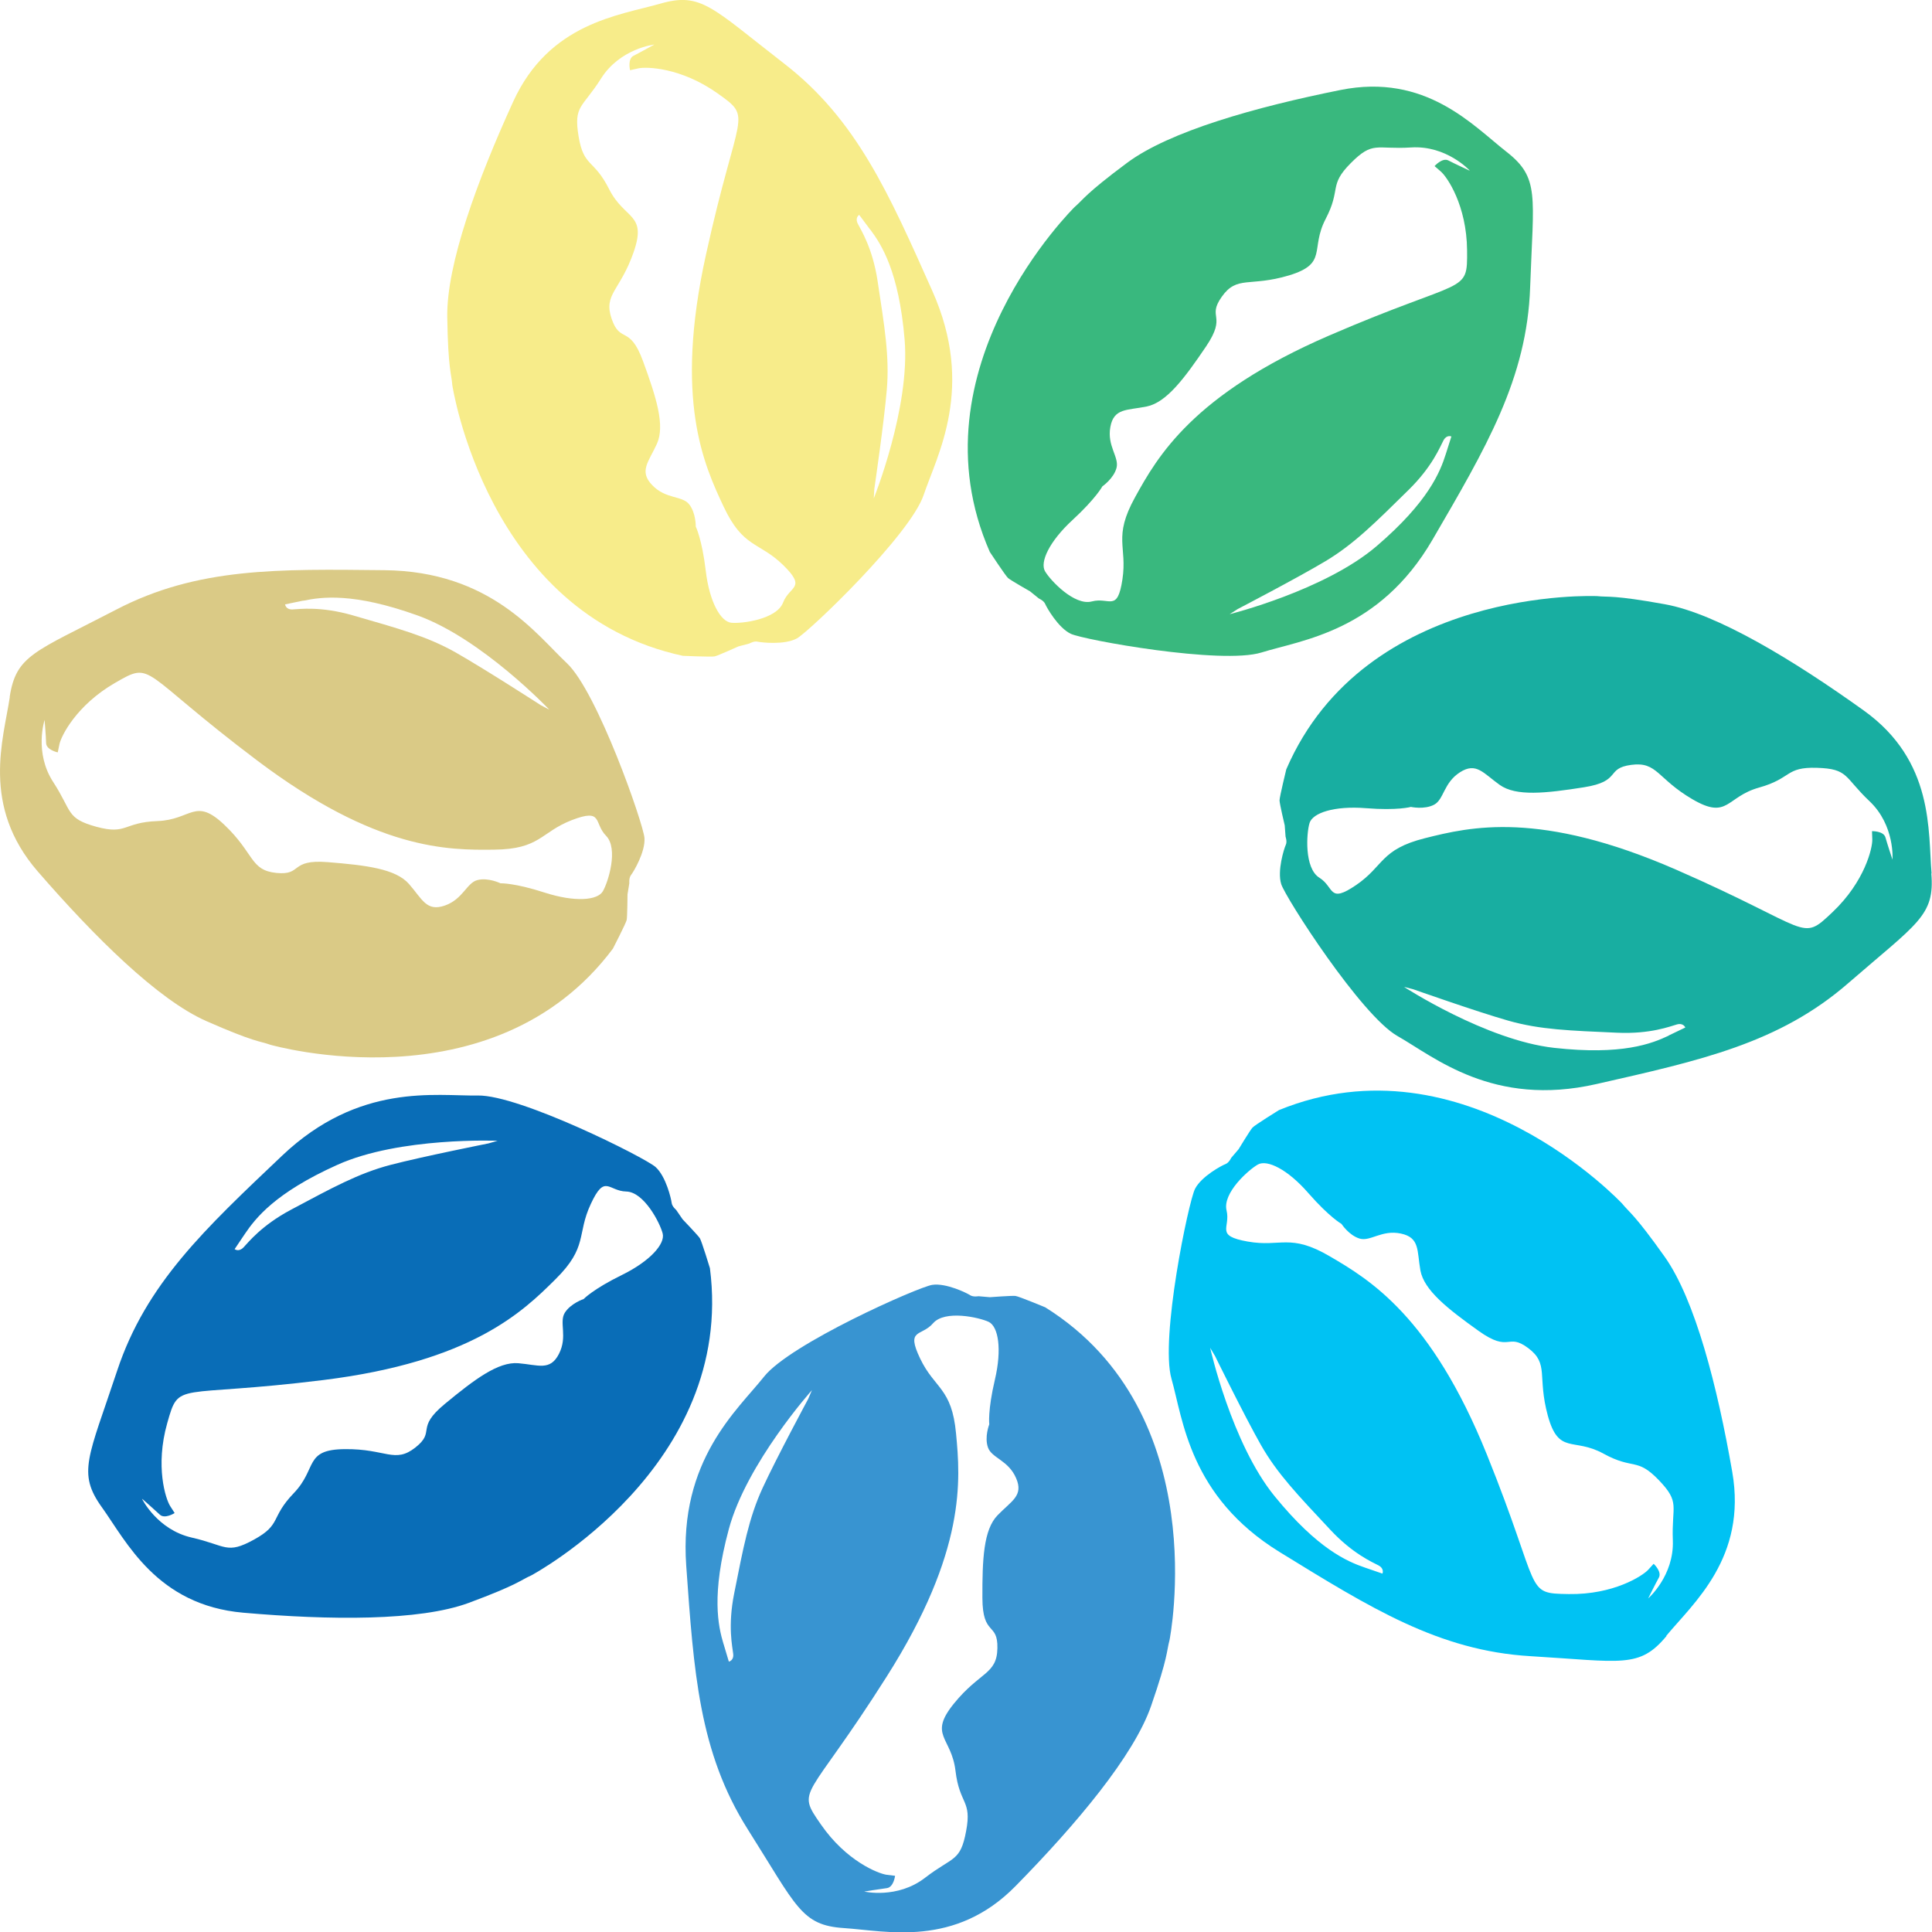 <?xml version="1.0" encoding="UTF-8"?>
<svg id="Layer_2" xmlns="http://www.w3.org/2000/svg" viewBox="0 0 137.84 137.86">
  <defs>
    <style>
      .cls-1 {
        fill: #00c2f3;
      }

      .cls-2 {
        fill: #096db7;
      }

      .cls-3 {
        fill: #39b87e;
      }

      .cls-4 {
        fill: #f7ec8a;
      }

      .cls-5 {
        fill: #3894d1;
      }

      .cls-6 {
        fill: #18aea1;
      }

      .cls-7 {
        fill: #daca86;
      }
    </style>
  </defs>
  <g id="Layer_1-2" data-name="Layer_1">
    <g>
      <path class="cls-2" d="M7.25,107.51c1.77,2.47,3.93,7.01,10.11,7.55,6.18.54,12.55.6,16.08-.7,3.53-1.31,3.69-1.62,4.46-1.96,0,0,14.58-7.77,12.75-21.92,0,0-.59-1.94-.72-2.14-.13-.2-1.23-1.35-1.23-1.35l-.46-.67s-.29-.24-.32-.5c-.03-.27-.4-1.89-1.15-2.56-.75-.67-9.69-5.15-12.68-5.1-2.99.05-8.46-.93-13.96,4.29-5.5,5.22-9.71,9.13-11.77,15.34-2.06,6.21-2.86,7.28-1.09,9.75ZM17.48,88.02c.74-1.09,2.13-2.91,6.58-4.91,4.45-2.01,11.44-1.72,11.44-1.72l-.66.19s-4.68.93-6.98,1.53c-2.29.6-4.17,1.64-7.12,3.21-2.1,1.12-3.03,2.33-3.37,2.68-.34.35-.63.12-.63.12l.74-1.1ZM10.16,106.95s.88.77,1.24,1.11c.35.34,1.06-.11,1.06-.11l-.32-.5c-.32-.5-1.08-2.83-.21-5.91.87-3.08.57-1.77,11.14-3.08,10.57-1.31,14.23-4.87,16.56-7.19,2.34-2.31,1.5-3.19,2.52-5.37,1.01-2.18,1.25-.92,2.53-.89s2.42,2.27,2.6,3c.18.73-.88,1.96-2.92,2.96-2.04,1-2.72,1.71-2.72,1.71,0,0-.93.31-1.35.99-.41.68.22,1.69-.41,2.92-.63,1.24-1.47.79-2.9.67-1.43-.12-3.12,1.15-5.25,2.91-2.13,1.76-.61,1.93-2.09,3.1-1.48,1.17-2.09.09-5.03.12-2.94.02-1.95,1.37-3.65,3.14-1.7,1.77-.85,2.22-2.83,3.31-1.98,1.09-1.98.42-4.45-.14-2.46-.56-3.54-2.75-3.54-2.75Z"/>
      <path class="cls-7" d="M.7,49.73c-.45,3-2.07,7.76,1.99,12.44,4.06,4.68,8.58,9.16,12.03,10.68,3.45,1.52,3.78,1.41,4.57,1.69,0,0,15.88,4.57,24.44-6.86,0,0,.93-1.81.98-2.04.05-.23.06-1.83.06-1.83l.13-.8s-.04-.37.12-.58c.17-.21,1.03-1.64.96-2.64-.07-1-3.36-10.44-5.54-12.48-2.18-2.04-5.42-6.55-13.01-6.63-7.59-.08-13.34-.21-19.15,2.82-5.81,3.02-7.13,3.23-7.59,6.23ZM21.64,42.86c1.29-.27,3.56-.6,8.15,1.05,4.59,1.65,9.4,6.72,9.4,6.72l-.61-.32s-4.01-2.59-6.07-3.76c-2.07-1.17-4.14-1.72-7.35-2.65-2.29-.66-3.8-.44-4.29-.42-.49.02-.53-.36-.53-.36l1.3-.27ZM3.18,51.36s.1,1.16.11,1.66c.02.49.83.66.83.66l.12-.58c.12-.58,1.2-2.78,3.97-4.38s1.64-.87,10.14,5.54c8.5,6.41,13.61,6.4,16.9,6.36,3.29-.03,3.31-1.24,5.55-2.11,2.25-.86,1.54.2,2.44,1.12.9.92.15,3.31-.23,3.96-.38.65-1.99.79-4.16.09-2.16-.7-3.14-.66-3.14-.66,0,0-.88-.43-1.65-.23-.77.2-1.02,1.36-2.33,1.82-1.31.45-1.6-.46-2.55-1.54-.94-1.08-3.04-1.34-5.8-1.56-2.75-.22-1.78.96-3.66.77-1.88-.19-1.56-1.38-3.69-3.41-2.12-2.03-2.35-.38-4.8-.29-2.45.09-2.16,1-4.34.41-2.19-.6-1.72-1.08-3.09-3.19-1.38-2.11-.62-4.43-.62-4.43Z"/>
      <path class="cls-4" d="M47.11.26c-2.92.84-7.93,1.36-10.5,7-2.57,5.63-4.76,11.61-4.7,15.37.06,3.76.3,4.01.36,4.85,0,0,2.47,16.31,16.45,19.31,0,0,2.03.09,2.27.04.23-.05,1.69-.71,1.69-.71l.79-.21s.32-.19.58-.13c.26.06,1.92.25,2.8-.23.88-.48,8.1-7.4,9.05-10.24.95-2.83,3.7-7.66.61-14.57-3.09-6.92-5.38-12.19-10.56-16.2C50.77.53,50.03-.58,47.11.26ZM62.1,16.39c.79,1.06,2.03,2.98,2.44,7.83.41,4.86-2.2,11.34-2.2,11.34l.04-.68s.69-4.72.89-7.08c.2-2.36-.16-4.47-.66-7.77-.36-2.35-1.19-3.63-1.41-4.07-.22-.44.1-.63.1-.63l.79,1.06ZM46.66,3.19s-1.02.57-1.46.79c-.44.22-.25,1.03-.25,1.03l.58-.13c.58-.13,3.03-.08,5.65,1.77,2.61,1.85,1.47,1.13-.81,11.51-2.29,10.38-.14,15.01,1.26,17.99,1.4,2.97,2.51,2.48,4.24,4.16,1.72,1.68.46,1.48,0,2.68-.46,1.2-2.95,1.52-3.7,1.44-.75-.08-1.56-1.48-1.82-3.73-.27-2.25-.71-3.13-.71-3.13,0,0,.02-.98-.48-1.6-.51-.62-1.67-.35-2.63-1.36-.96-1-.25-1.65.34-2.95.59-1.31-.05-3.32-1-5.91-.95-2.59-1.62-1.22-2.23-3-.61-1.78.61-1.99,1.57-4.77.96-2.77-.64-2.29-1.75-4.48-1.1-2.19-1.81-1.54-2.18-3.77-.37-2.23.27-2.01,1.61-4.14,1.35-2.13,3.78-2.41,3.78-2.41Z"/>
      <path class="cls-3" d="M107.47,10.82c-2.39-1.87-5.75-5.62-11.83-4.4-6.08,1.22-12.21,2.95-15.23,5.2-3.02,2.25-3.09,2.59-3.73,3.14,0,0-11.8,11.55-6.06,24.62,0,0,1.12,1.7,1.3,1.86.18.16,1.57.95,1.57.95l.63.51s.35.15.45.39.92,1.7,1.83,2.13c.9.43,10.75,2.22,13.61,1.33,2.85-.89,8.38-1.49,12.19-8.04,3.81-6.55,6.75-11.49,6.97-18.03.23-6.54.7-7.79-1.7-9.66ZM103.15,32.4c-.4,1.26-1.23,3.39-4.93,6.56-3.7,3.17-10.49,4.86-10.49,4.86l.58-.37s4.23-2.2,6.27-3.42c2.03-1.22,3.54-2.74,5.92-5.08,1.7-1.67,2.25-3.09,2.48-3.52.23-.44.57-.29.57-.29l-.4,1.26ZM104.84,12.17s-1.06-.49-1.5-.72c-.43-.23-.99.4-.99.4l.45.39c.45.39,1.84,2.41,1.87,5.61.03,3.2-.05,1.86-9.82,6.08-9.77,4.22-12.28,8.67-13.87,11.55-1.59,2.88-.54,3.49-.9,5.86-.36,2.38-.93,1.24-2.18,1.57-1.24.33-2.96-1.5-3.34-2.15-.38-.65.29-2.12,1.96-3.66,1.67-1.54,2.13-2.4,2.13-2.4,0,0,.81-.56,1.01-1.32.2-.77-.69-1.56-.44-2.92.25-1.36,1.19-1.17,2.6-1.46,1.4-.29,2.67-1.98,4.22-4.27,1.54-2.28.04-2.02,1.13-3.56,1.09-1.54,1.98-.68,4.79-1.52,2.81-.85,1.49-1.86,2.62-4.03,1.13-2.17.19-2.37,1.79-3.98,1.6-1.61,1.79-.96,4.31-1.12,2.52-.16,4.17,1.64,4.17,1.64Z"/>
      <path class="cls-1" d="M118.88,116.71c1.94-2.34,5.77-5.59,4.71-11.69-1.06-6.1-2.64-12.26-4.81-15.34-2.18-3.07-2.51-3.15-3.04-3.8,0,0-11.26-12.08-24.49-6.68,0,0-1.73,1.07-1.89,1.25-.16.17-.99,1.54-.99,1.54l-.53.62s-.15.34-.4.44c-.25.09-1.72.87-2.18,1.77-.46.89-2.5,10.68-1.68,13.55.82,2.87,1.27,8.4,7.73,12.37,6.46,3.97,11.33,7.03,17.87,7.42,6.54.39,7.78.9,9.72-1.44ZM97.38,111.84c-1.25-.43-3.36-1.31-6.44-5.09-3.08-3.78-4.6-10.59-4.6-10.59l.35.59s2.1,4.28,3.27,6.34c1.17,2.06,2.66,3.6,4.94,6.04,1.62,1.74,3.03,2.33,3.46,2.56.43.24.27.58.27.58l-1.25-.43ZM117.59,114.04s.52-1.05.76-1.48c.24-.43-.37-.99-.37-.99l-.4.44c-.41.43-2.46,1.77-5.66,1.72-3.2-.05-1.86-.1-5.84-9.96-3.98-9.86-8.37-12.48-11.21-14.14-2.84-1.66-3.48-.63-5.85-1.05-2.37-.42-1.21-.97-1.51-2.22-.3-1.25,1.58-2.91,2.24-3.28.66-.36,2.12.34,3.61,2.06,1.5,1.71,2.35,2.18,2.35,2.18,0,0,.53.82,1.3,1.05.77.22,1.58-.65,2.94-.36,1.36.29,1.14,1.22,1.39,2.63.26,1.41,1.92,2.72,4.16,4.32,2.25,1.6,2.02.09,3.53,1.22,1.51,1.13.63,1.99,1.4,4.82.78,2.83,1.82,1.53,3.97,2.71,2.15,1.18,2.37.25,3.94,1.88,1.57,1.63.91,1.81,1.01,4.32.09,2.52-1.75,4.12-1.75,4.12Z"/>
      <path class="cls-6" d="M137.81,62.33c-.26-3.02.2-8.03-4.84-11.64-5.04-3.61-10.48-6.91-14.19-7.58-3.71-.67-4-.49-4.84-.58,0,0-16.51-.75-22.17,12.36,0,0-.48,1.97-.48,2.21,0,.24.37,1.79.37,1.79l.06.81s.13.35.01.59c-.11.24-.62,1.83-.32,2.79.3.96,5.7,9.37,8.3,10.84,2.6,1.47,6.8,5.11,14.2,3.42,7.4-1.68,13.02-2.9,17.96-7.2,4.94-4.29,6.18-4.8,5.92-7.83ZM119.05,73.89c-1.2.57-3.32,1.41-8.17.87-4.85-.54-10.71-4.35-10.71-4.35l.66.17s4.5,1.59,6.78,2.24c2.28.65,4.42.71,7.76.86,2.38.11,3.8-.46,4.27-.59.47-.13.6.22.6.22l-1.19.57ZM135.02,61.33s-.37-1.11-.5-1.58c-.13-.47-.96-.45-.96-.45l.02.59c.02.59-.52,2.99-2.84,5.19-2.32,2.2-1.4,1.23-11.15-3.03-9.76-4.26-14.73-3.05-17.92-2.25-3.19.8-2.92,1.98-4.91,3.34-1.99,1.36-1.54.16-2.63-.52-1.09-.68-.92-3.19-.7-3.9.22-.72,1.75-1.24,4.02-1.06,2.27.18,3.21-.09,3.21-.09,0,0,.96.21,1.66-.16.7-.37.67-1.56,1.84-2.31,1.17-.75,1.67.07,2.84.9,1.17.83,3.27.6,6,.17,2.73-.43,1.51-1.35,3.38-1.6,1.87-.25,1.84.98,4.38,2.46,2.54,1.48,2.38-.18,4.74-.84,2.36-.66,1.86-1.48,4.13-1.41,2.27.07,1.92.65,3.75,2.38,1.83,1.73,1.64,4.17,1.64,4.17Z"/>
      <path class="cls-5" d="M60.21,137.56c3.03.2,7.92,1.42,12.26-3.01,4.34-4.42,8.43-9.29,9.66-12.85,1.23-3.56,1.09-3.87,1.31-4.68,0,0,3.25-16.18-8.87-23.75,0,0-1.88-.78-2.12-.81-.23-.03-1.83.09-1.83.09l-.81-.07s-.37.07-.59-.07c-.22-.15-1.72-.89-2.71-.74-.99.15-10.14,4.2-12,6.55s-6.09,5.94-5.55,13.49.9,13.29,4.4,18.82c3.5,5.53,3.81,6.83,6.85,7.03ZM51.62,117.29c-.38-1.27-.89-3.49.38-8.2,1.27-4.7,5.93-9.91,5.93-9.91l-.27.63s-2.26,4.2-3.25,6.35c-.99,2.15-1.38,4.26-2.03,7.53-.47,2.33-.12,3.82-.07,4.3.06.49-.31.56-.31.56l-.38-1.27ZM61.63,134.96s1.16-.19,1.64-.25c.49-.06.59-.88.59-.88l-.59-.07c-.59-.08-2.88-.96-4.7-3.59-1.83-2.63-1-1.56,4.69-10.55,5.7-8.98,5.26-14.07,4.95-17.34-.3-3.27-1.52-3.18-2.56-5.35-1.04-2.17.08-1.55.92-2.52.84-.97,3.29-.42,3.97-.1.68.33.96,1.92.44,4.13-.52,2.21-.4,3.18-.4,3.18,0,0-.36.91-.09,1.66.27.75,1.45.9,2,2.17.56,1.27-.33,1.63-1.32,2.66-1,1.03-1.09,3.14-1.08,5.9.01,2.76,1.11,1.7,1.07,3.58-.03,1.88-1.25,1.67-3.1,3.95-1.85,2.28-.18,2.37.11,4.8.29,2.43,1.18,2.07.76,4.29-.41,2.22-.93,1.8-2.93,3.34-1.99,1.54-4.37.98-4.37.98Z"/>
    </g>
  </g>
</svg>